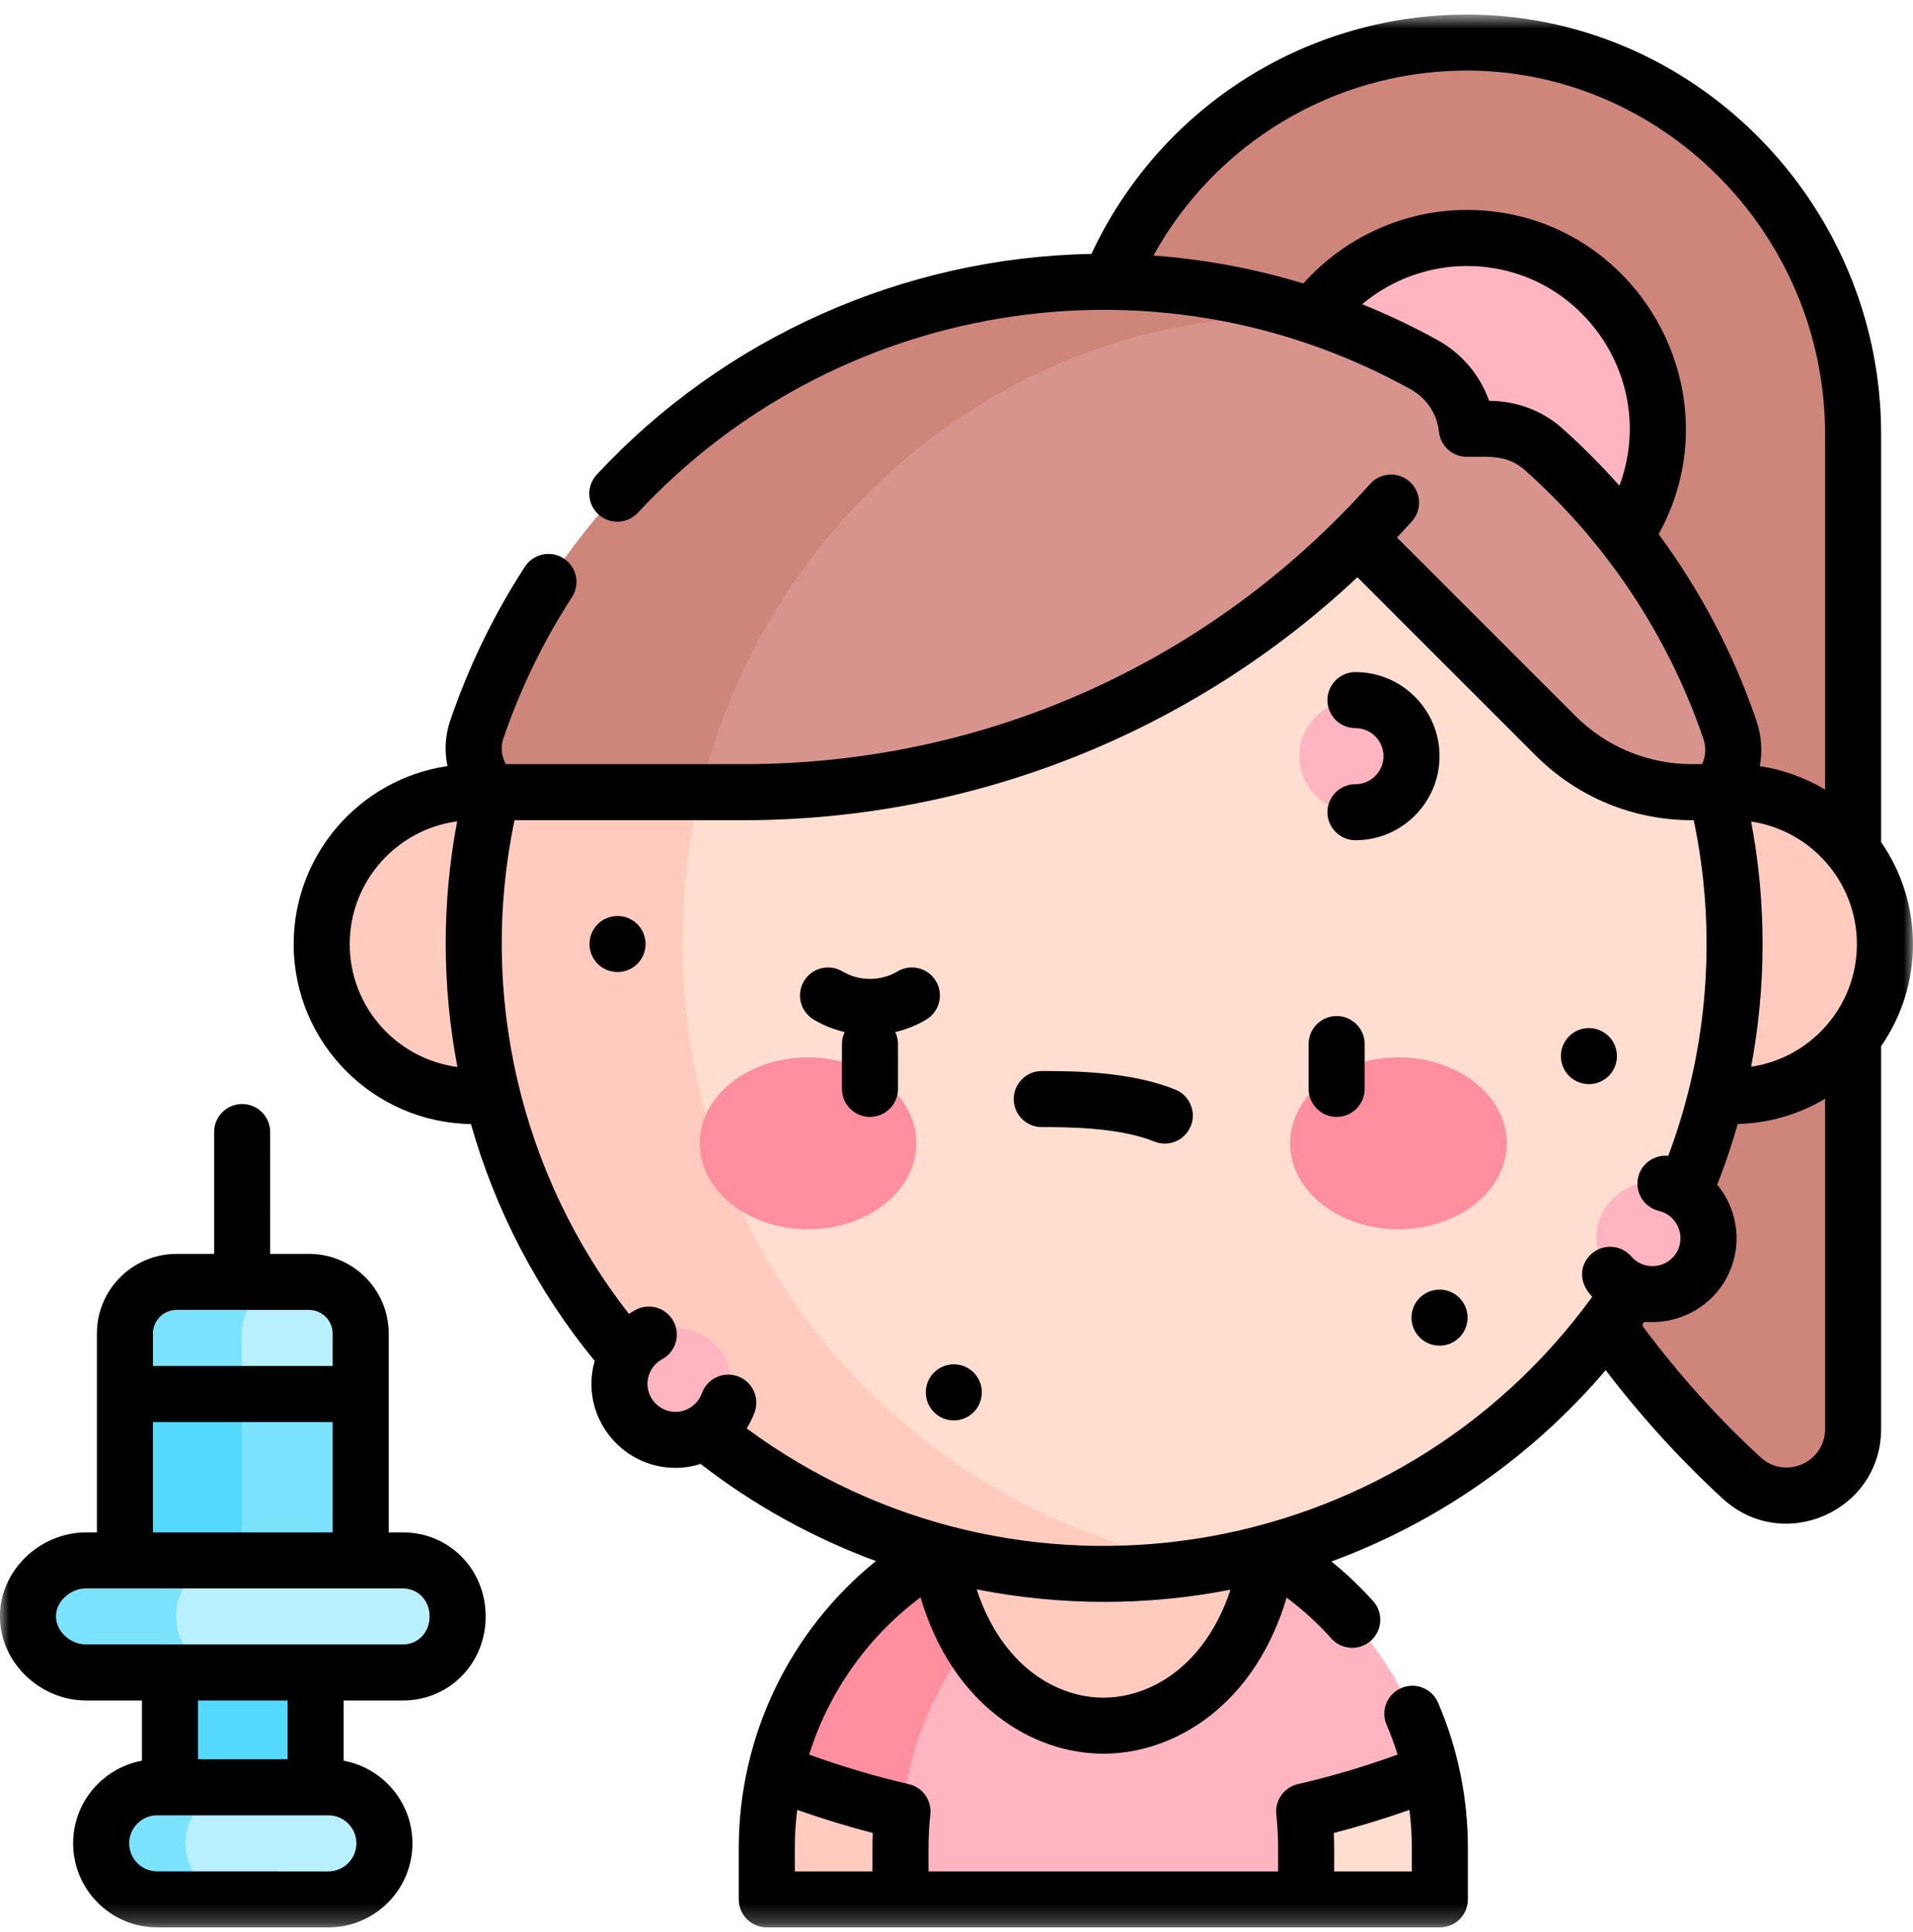 <svg width="100" height="101" viewBox="0 0 100 101" fill="none" xmlns="http://www.w3.org/2000/svg">
<g clip-path="url(#clip0_1238_22665)">
<mask id="mask0_1238_22665" style="mask-type:luminance" maskUnits="userSpaceOnUse" x="-1" y="0" width="101" height="101">
<path d="M-0.004 0.761H99.996V100.76H-0.004V0.761Z" fill="white"/>
</mask>
<g mask="url(#mask0_1238_22665)">
<path d="M76.455 2.226C68.035 2.318 60.834 7.591 57.898 15L74.783 28.885V40.235C74.783 54.647 80.918 67.953 91.04 77.261C93.268 79.31 96.87 77.727 96.87 74.7V22.689C96.87 11.461 87.682 2.104 76.455 2.226Z" fill="#CE857A"/>
<path d="M86.652 22.416C86.652 16.907 82.185 12.44 76.676 12.44C71.166 12.44 66.699 16.907 66.699 22.416C66.699 27.926 71.166 32.393 76.676 32.393C82.185 32.393 86.652 27.926 86.652 22.416Z" fill="#FFB5C0"/>
<path d="M66.269 81.134H52.07L44.348 88.402V96.572L47.072 99.295H68.275L74.817 92.625C73.692 87.705 70.531 83.553 66.269 81.134Z" fill="#FFB5C0"/>
<path d="M43.956 85.518C42.326 87.565 41.135 89.983 40.531 92.626L42.601 94.695H47.175C47.612 90.625 49.422 86.96 52.126 84.183L49.078 81.135C47.105 82.255 45.366 83.748 43.956 85.518Z" fill="#FF8E9E"/>
<path d="M57.675 74.325L49.078 81.134C50.06 87.185 53.868 90.213 57.675 90.214C61.483 90.215 65.289 87.19 66.271 81.134L57.675 74.325Z" fill="#FFCBBE"/>
<path d="M74.816 92.625C72.674 93.475 70.456 94.168 68.172 94.695C68.24 95.325 68.274 95.965 68.274 96.612V99.295H75.264V96.612C75.264 95.242 75.11 93.907 74.816 92.625Z" fill="#FFDDCF"/>
<path d="M40.086 96.613V99.296H47.076V96.613C47.076 95.965 47.111 95.325 47.178 94.695C44.894 94.168 42.676 93.475 40.534 92.626C40.241 93.908 40.086 95.242 40.086 96.613Z" fill="#FFCBBE"/>
<path d="M90.584 41.413H89.702H24.757C20.369 41.413 16.812 44.97 16.812 49.358C16.812 53.745 20.369 57.302 24.757 57.302H90.584C94.972 57.302 98.529 53.745 98.529 49.358C98.529 44.97 94.972 41.413 90.584 41.413Z" fill="#FFCBBE"/>
<path d="M63.246 16.931H53.192L24.852 49.388L53.192 81.844H63.246C64.302 81.667 65.342 81.44 66.361 81.164C80.37 77.385 90.679 64.591 90.679 49.388C90.679 46.638 90.341 43.966 89.706 41.413C86.572 28.824 76.189 19.101 63.246 16.931Z" fill="#FFDDCF"/>
<path d="M35.68 49.403C35.68 46.652 35.966 43.967 36.601 41.413L31.189 35.963L25.726 41.413C25.098 43.953 24.762 46.621 24.762 49.358C24.762 64.594 35.101 77.356 49.078 81.134C51.822 81.876 54.702 82.271 57.675 82.271C59.543 82.271 61.374 82.113 63.156 81.814C47.565 79.211 35.68 65.742 35.68 49.403Z" fill="#FFCBBE"/>
<path d="M90.43 38.148C88.474 32.414 85.083 27.392 80.689 23.486C79.871 22.759 78.851 22.416 77.783 22.416H76.678C76.53 21.005 75.696 19.758 74.455 19.07C72.334 17.896 70.078 16.938 67.714 16.224H52.384L36.602 32.007V41.413H38.871C50.912 41.413 62.459 36.633 70.973 28.119L81.307 38.453C83.204 40.35 85.776 41.413 88.459 41.413H89.66H89.707C90.562 40.558 90.82 39.293 90.43 38.148Z" fill="#D6948C"/>
<path d="M24.918 38.149C24.528 39.293 24.869 40.559 25.724 41.413H36.599C39.697 28.68 50.086 18.692 63.133 16.837C64.4 16.657 65.953 16.45 67.712 16.224C49.929 10.855 30.959 20.439 24.918 38.149Z" fill="#CE857A"/>
<path d="M70.856 36.601C69.237 36.601 67.926 37.912 67.926 39.53C67.926 41.148 69.237 42.46 70.856 42.46C72.473 42.46 73.785 41.148 73.785 39.53C73.785 37.912 72.473 36.601 70.856 36.601Z" fill="#FFB5C0"/>
<path d="M35.312 69.413C33.694 69.413 32.383 70.725 32.383 72.343C32.383 73.961 33.694 75.272 35.312 75.272C36.931 75.272 38.242 73.961 38.242 72.343C38.242 70.725 36.931 69.413 35.312 69.413Z" fill="#FFB5C0"/>
<path d="M87.888 62.218C86.501 61.384 84.702 61.833 83.868 63.22C83.035 64.607 83.483 66.407 84.871 67.24C86.257 68.073 88.057 67.625 88.891 66.238C89.724 64.851 89.275 63.051 87.888 62.218Z" fill="#FFB5C0"/>
<path d="M42.242 55.277C39.114 55.277 36.578 57.288 36.578 59.77C36.578 62.25 39.114 64.262 42.242 64.262C45.37 64.262 47.906 62.25 47.906 59.77C47.906 57.288 45.37 55.277 42.242 55.277Z" fill="#FF8E9E"/>
<path d="M73.102 55.277C69.973 55.277 67.438 57.288 67.438 59.77C67.438 62.25 69.973 64.262 73.102 64.262C76.23 64.262 78.766 62.25 78.766 59.77C78.766 57.288 76.23 55.277 73.102 55.277Z" fill="#FF8E9E"/>
<path d="M15.337 84.336H6.531V72.875L10.934 69.843L15.337 72.875V84.336Z" fill="#55DAFE"/>
<path d="M6.531 72.874V69.714C6.531 68.224 7.74 67.015 9.23 67.015H15.337V72.874H6.531Z" fill="#7CE3FF"/>
<path d="M18.856 84.336H12.641V72.875L15.749 69.843L18.856 72.875V84.336Z" fill="#7CE3FF"/>
<path d="M12.641 72.874V69.714C12.641 68.224 13.849 67.015 15.339 67.015H16.157C17.648 67.015 18.856 68.224 18.856 69.714V72.874H12.641Z" fill="#B9F0FF"/>
<path d="M8.887 87.433L12.694 83.859L16.5 87.433V93.436L12.694 97.243L8.887 93.436V87.433Z" fill="#55DAFE"/>
<path d="M8.219 99.295C6.601 99.295 5.289 97.984 5.289 96.366C5.289 94.748 6.601 93.436 8.219 93.436H12.627V99.295H8.219Z" fill="#7CE3FF"/>
<path d="M17.168 99.295H12.629C11.011 99.295 9.699 97.984 9.699 96.366C9.699 94.748 11.011 93.436 12.629 93.436H17.168C18.786 93.436 20.098 94.748 20.098 96.366C20.098 97.984 18.786 99.295 17.168 99.295Z" fill="#B9F0FF"/>
<path d="M4.325 87.433C2.707 87.433 1.461 86.13 1.461 84.503C1.461 82.877 2.707 81.574 4.325 81.574H12.133V87.433H4.325Z" fill="#7CE3FF"/>
<path d="M20.873 87.433H12.133C10.515 87.433 9.203 86.115 9.203 84.489C9.203 82.863 10.515 81.574 12.133 81.574H20.873C22.491 81.574 23.922 82.87 23.922 84.496C23.922 86.122 22.491 87.433 20.873 87.433Z" fill="#B9F0FF"/>
<path d="M49.859 71.324C49.05 71.324 48.395 71.98 48.395 72.789C48.395 73.598 49.05 74.254 49.859 74.254C50.668 74.254 51.324 73.598 51.324 72.789C51.324 71.98 50.668 71.324 49.859 71.324Z" fill="black"/>
<path d="M75.25 67.418C74.441 67.418 73.785 68.073 73.785 68.883C73.785 69.692 74.441 70.347 75.25 70.347C76.059 70.347 76.715 69.692 76.715 68.883C76.715 68.073 76.059 67.418 75.25 67.418Z" fill="black"/>
<path d="M83.059 53.746C82.249 53.746 81.594 54.401 81.594 55.211C81.594 56.02 82.249 56.675 83.059 56.675C83.868 56.675 84.523 56.02 84.523 55.211C84.523 54.401 83.868 53.746 83.059 53.746Z" fill="black"/>
<path d="M32.281 47.886C31.472 47.886 30.816 48.542 30.816 49.351C30.816 50.16 31.472 50.816 32.281 50.816C33.09 50.816 33.746 50.16 33.746 49.351C33.746 48.542 33.09 47.886 32.281 47.886Z" fill="black"/>
<path d="M69.871 53.116C69.062 53.116 68.406 53.772 68.406 54.581V56.925C68.406 57.734 69.062 58.389 69.871 58.389C70.68 58.389 71.336 57.734 71.336 56.925V54.581C71.336 53.772 70.68 53.116 69.871 53.116Z" fill="black"/>
<path d="M48.422 53.297C49.115 52.88 49.34 51.981 48.923 51.287C48.506 50.593 47.606 50.369 46.913 50.786C46.049 51.305 44.904 51.305 44.04 50.786C43.346 50.369 42.446 50.593 42.03 51.287C41.613 51.981 41.837 52.88 42.531 53.297C43.036 53.6 43.584 53.819 44.154 53.954C44.063 54.144 44.011 54.356 44.011 54.581V56.924C44.011 57.733 44.667 58.389 45.476 58.389C46.285 58.389 46.941 57.733 46.941 56.924V54.581C46.941 54.356 46.889 54.144 46.799 53.954C47.368 53.819 47.917 53.6 48.422 53.297Z" fill="black"/>
<path d="M61.443 56.964C59.08 55.998 56.006 55.992 54.508 55.992H54.48H54.457C53.648 55.992 52.992 56.648 52.992 57.456C52.992 58.266 53.648 58.921 54.457 58.921H54.481C55.671 58.923 58.489 58.921 60.334 59.675C61.083 59.981 61.938 59.623 62.244 58.873C62.551 58.125 62.192 57.269 61.443 56.964Z" fill="black"/>
<path d="M70.856 40.995C70.046 40.995 69.391 41.651 69.391 42.46C69.391 43.269 70.046 43.925 70.856 43.925C73.278 43.925 75.25 41.953 75.25 39.53C75.25 37.107 73.278 35.136 70.856 35.136C70.046 35.136 69.391 35.791 69.391 36.601C69.391 37.41 70.046 38.065 70.856 38.065C71.663 38.065 72.32 38.722 72.32 39.53C72.32 40.338 71.663 40.995 70.856 40.995Z" fill="black"/>
<path d="M91.539 55.767C92.334 51.551 92.341 47.186 91.539 42.948C94.663 43.41 97.068 46.108 97.068 49.358C97.068 52.608 94.663 55.306 91.539 55.767ZM95.404 74.701C95.404 76.455 93.325 77.373 92.031 76.183C89.787 74.12 87.728 71.829 85.896 69.364C85.812 69.251 85.902 69.093 86.043 69.103C87.684 69.225 89.29 68.42 90.148 66.993C91.131 65.357 90.929 63.343 89.765 61.933C90.175 60.893 90.532 59.834 90.835 58.761C92.501 58.718 94.06 58.241 95.404 57.438V74.701ZM85.273 65.684C84.743 65.072 83.818 65.006 83.207 65.536C82.63 66.035 82.431 66.968 83.233 67.793C72.966 81.925 53.151 85.078 39.029 74.674C39.198 74.406 39.341 74.121 39.449 73.821C39.721 73.059 39.325 72.221 38.563 71.948C37.801 71.675 36.963 72.072 36.69 72.834C36.487 73.401 35.938 73.808 35.311 73.808C34.504 73.808 33.846 73.15 33.846 72.343C33.846 71.802 34.15 71.309 34.616 71.055C35.327 70.669 35.59 69.779 35.203 69.069C34.817 68.358 33.927 68.095 33.217 68.482C33.099 68.546 32.987 68.616 32.877 68.69C27.197 61.412 24.997 51.949 26.895 42.878H38.87C50.919 42.878 62.36 38.257 70.955 30.175L80.27 39.489C82.456 41.674 85.363 42.878 88.458 42.878H88.538C89.767 48.722 89.3 54.862 87.208 60.423C86.487 60.349 85.808 60.817 85.635 61.539C85.447 62.326 85.933 63.116 86.72 63.304C87.686 63.535 88.142 64.642 87.637 65.484C87.135 66.318 85.934 66.449 85.273 65.684ZM57.677 88.749H57.675C55.338 88.749 52.417 87.219 51.052 83.088C53.25 83.522 55.49 83.743 57.74 83.743C59.935 83.743 62.14 83.531 64.323 83.105C62.955 87.224 60.024 88.749 57.677 88.749ZM86.705 27.926C90.888 20.332 85.363 10.975 76.677 10.975C73.411 10.975 70.292 12.397 68.132 14.819C65.58 14.044 62.948 13.552 60.294 13.359C63.535 7.496 69.675 3.765 76.47 3.691C86.804 3.578 95.404 12.173 95.404 22.689V41.278C94.376 40.664 93.224 40.239 91.993 40.054C92.142 39.233 92.072 38.43 91.815 37.676C90.621 34.175 88.888 30.886 86.705 27.926ZM84.653 25.392C83.717 24.337 82.72 23.333 81.662 22.391C80.616 21.462 79.295 20.964 77.839 20.952C77.372 19.623 76.427 18.489 75.164 17.789C73.882 17.079 72.558 16.45 71.206 15.903C72.725 14.63 74.665 13.905 76.677 13.905C82.608 13.905 86.724 19.845 84.653 25.392ZM45.625 95.824C45.614 96.087 45.608 96.35 45.608 96.613V97.831H41.548V96.613C41.548 95.94 41.592 95.274 41.673 94.615C42.971 95.074 44.292 95.479 45.625 95.824ZM73.677 94.616C73.753 95.241 73.802 95.869 73.802 96.613V97.831H69.742V96.613C69.742 96.35 69.736 96.087 69.725 95.824C71.058 95.479 72.379 95.074 73.677 94.616ZM18.281 49.358C18.281 46.078 20.731 43.361 23.896 42.938C23.087 47.225 23.11 51.581 23.91 55.78C20.738 55.361 18.281 52.642 18.281 49.358ZM98.333 44.023V22.689C98.333 10.582 88.443 0.63 76.438 0.762C68.077 0.853 60.574 5.731 57.054 13.272C47.241 13.451 37.855 17.639 31.196 24.811C30.645 25.404 30.68 26.331 31.273 26.882C31.865 27.432 32.792 27.398 33.343 26.805C43.514 15.851 60.152 12.824 73.745 20.352C74.571 20.81 75.123 21.639 75.221 22.569C75.299 23.315 75.928 23.881 76.677 23.881C77.849 23.881 78.795 23.763 79.715 24.581C83.976 28.369 87.201 33.224 89.043 38.621C89.191 39.058 89.175 39.537 88.975 39.948H88.458C86.146 39.948 83.974 39.049 82.342 37.417L73.025 28.101C73.29 27.82 73.552 27.537 73.807 27.251C74.347 26.648 74.295 25.722 73.692 25.183C73.089 24.643 72.163 24.695 71.623 25.298C63.395 34.5 51.692 39.948 38.87 39.948H26.44C26.22 39.543 26.156 39.064 26.306 38.622C27.201 36 28.409 33.509 29.898 31.22C30.339 30.542 30.147 29.635 29.469 29.194C28.791 28.753 27.883 28.945 27.442 29.623C25.821 32.115 24.506 34.825 23.534 37.676C23.278 38.424 23.223 39.237 23.391 40.049C18.85 40.715 15.352 44.635 15.352 49.358C15.352 54.498 19.495 58.686 24.617 58.764C25.89 63.241 28.069 67.465 31.087 71.144C30.284 73.958 32.415 76.737 35.311 76.737C35.759 76.737 36.201 76.666 36.625 76.532C39.429 78.705 42.525 80.406 45.789 81.609C41.306 85.226 38.618 90.737 38.618 96.613V99.296C38.618 100.105 39.274 100.76 40.083 100.76H75.267C76.076 100.76 76.732 100.105 76.732 99.296V96.613C76.732 94.071 76.238 91.493 75.176 89.015C74.857 88.271 73.996 87.927 73.252 88.246C72.508 88.564 72.164 89.425 72.483 90.169C72.702 90.68 72.894 91.199 73.059 91.725C71.356 92.343 69.608 92.862 67.845 93.268C67.123 93.434 66.639 94.114 66.718 94.852C66.78 95.432 66.812 96.025 66.812 96.613V97.831H48.538V96.613C48.538 96.024 48.57 95.431 48.632 94.852C48.711 94.114 48.227 93.434 47.505 93.268C45.744 92.862 43.998 92.344 42.297 91.727C43.32 88.464 45.349 85.573 48.119 83.508C49.788 89.13 53.952 91.678 57.675 91.679H57.677C61.412 91.679 65.587 89.135 67.258 83.52C68.1 84.15 68.883 84.864 69.597 85.658C70.139 86.26 71.065 86.308 71.666 85.767C72.267 85.226 72.316 84.3 71.775 83.698C71.1 82.948 70.373 82.258 69.599 81.63C75.159 79.585 80.092 76.139 83.936 71.629C85.779 74.043 87.826 76.297 90.048 78.34C93.224 81.26 98.333 78.993 98.333 74.701V54.693C99.382 53.175 99.998 51.338 99.998 49.358C99.998 47.378 99.382 45.54 98.333 44.023Z" fill="black"/>
<path d="M21.058 85.968H4.51C3.666 85.968 2.926 85.28 2.926 84.496C2.926 83.719 3.666 83.038 4.51 83.038H21.058C21.855 83.038 22.457 83.668 22.457 84.503C22.457 85.338 21.855 85.968 21.058 85.968ZM10.349 88.898H15.033V91.971H10.349V88.898ZM18.63 96.366C18.63 97.174 17.973 97.831 17.165 97.831L8.218 97.83C7.41 97.83 6.753 97.173 6.753 96.365C6.753 95.558 7.41 94.901 8.218 94.901H17.165C17.973 94.901 18.63 95.558 18.63 96.366ZM7.995 74.34H17.388V80.109H7.995V74.34ZM7.995 69.714C7.995 69.034 8.548 68.48 9.229 68.48H16.154C16.834 68.48 17.388 69.034 17.388 69.714V71.41H7.995V69.714ZM21.058 80.109H20.318V69.714C20.318 67.418 18.45 65.55 16.154 65.55H14.122L14.123 59.18C14.123 58.371 13.467 57.715 12.658 57.715C11.849 57.715 11.193 58.371 11.193 59.18L11.193 65.55H9.229C6.933 65.55 5.065 67.418 5.065 69.714V80.109H4.51C2.063 80.109 -0.004 82.118 -0.004 84.496C-0.004 86.882 2.063 88.898 4.51 88.898H7.42V92.045C5.376 92.422 3.823 94.215 3.823 96.365C3.823 98.789 5.795 100.76 8.218 100.76L17.165 100.76C19.588 100.76 21.56 98.789 21.56 96.366C21.56 94.215 20.006 92.422 17.963 92.045V88.898H21.058C23.485 88.898 25.387 86.967 25.387 84.503C25.387 82.039 23.485 80.109 21.058 80.109Z" fill="black"/>
</g>
</g>
<defs>
<clipPath id="clip0_1238_22665">
<rect width="100" height="100" fill="white" transform="translate(0 0.759)"/>
</clipPath>
</defs>
</svg>
